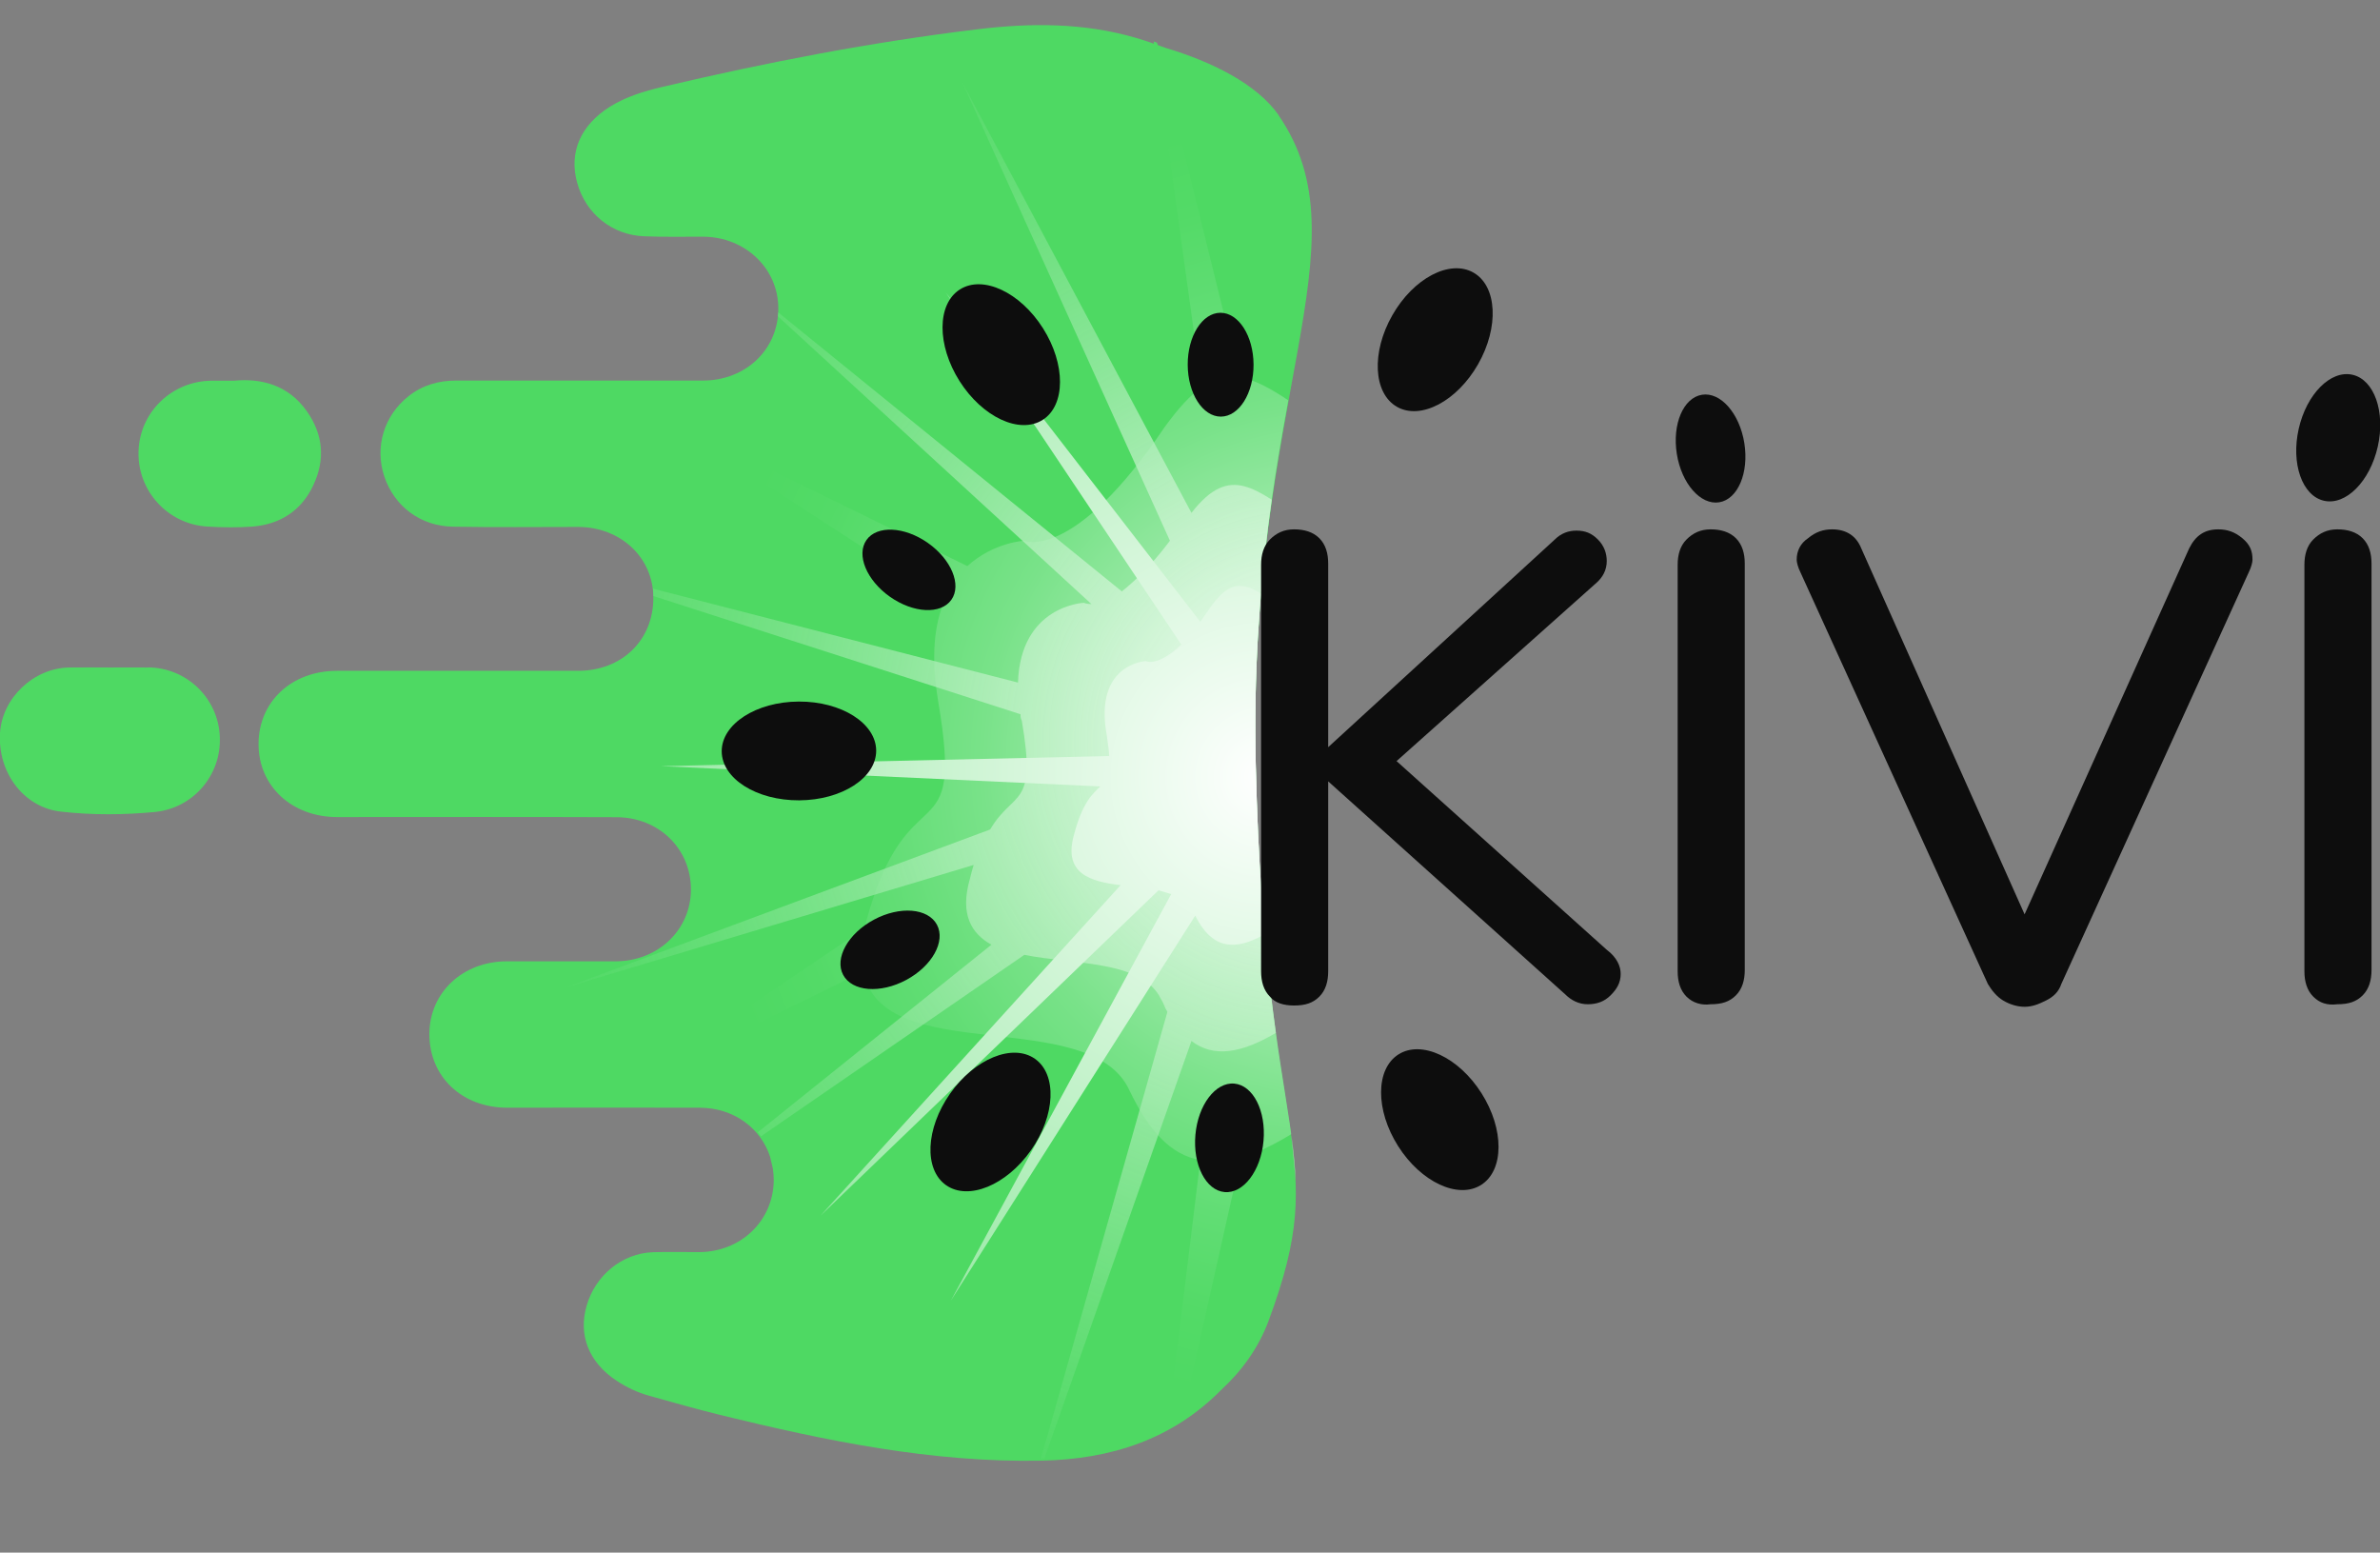 <?xml version="1.0" encoding="UTF-8"?>
<svg id="Layer_2" data-name="Layer 2" xmlns="http://www.w3.org/2000/svg" xmlns:xlink="http://www.w3.org/1999/xlink" viewBox="0 0 187.97 122.6">
  <rect x="0" y="0" width="187.97" height="122.6" fill="#808080" stroke="none"/>
  <defs>
    <style>
      .cls-1 {
        clip-path: url(#clippath-1);
      }

      .cls-2 {
        fill: url(#radial-gradient);
      }

      .cls-3 {
        fill: #0d0d0d;
      }

      .cls-4 {
        clip-path: url(#clippath);
      }

      .cls-5 {
        fill: url(#radial-gradient-2);
      }

      .cls-6 {
        fill: none;
      }

      .cls-7 {
        fill: url(#radial-gradient-3);
      }

      .cls-8 {
        fill: #4ed963;
      }
    </style>
    <clipPath id="clippath">
      <path class="cls-6" d="m101,8.94c-1.74-2.49-5.3-4.24-8.95-5.33-.76-.28-1.52-.55-2.3-.78-4.13-1.21-8.34-1.2-12.53-.69-8.4,1.01-16.7,2.62-24.94,4.56-1.43.34-2.83.76-4.1,1.55-2.32,1.46-3.26,3.59-2.6,6,.67,2.45,2.76,4.15,5.32,4.24,1.55.06,3.09.03,4.64.03,3.33.02,5.95,2.53,5.93,5.7-.01,3.21-2.58,5.66-5.94,5.66-6.5,0-13,0-19.49,0-1.4,0-2.67.36-3.77,1.23-1.95,1.54-2.69,4.02-1.92,6.34.79,2.36,2.85,3.93,5.43,3.97,3.29.06,6.57.02,9.86.02,3.39,0,5.97,2.43,5.96,5.61,0,3.34-2.49,5.75-5.94,5.75-6.34,0-12.69-.01-19.03,0-3.62,0-6.21,2.45-6.21,5.79,0,3.32,2.63,5.76,6.22,5.76,7.35,0,14.7-.02,22.05.01,3.37.01,5.89,2.52,5.88,5.72-.01,3.18-2.6,5.65-5.94,5.66-2.86,0-5.72,0-8.59,0-3.5,0-6.12,2.47-6.13,5.74,0,3.38,2.58,5.82,6.16,5.82,5.07,0,10.13-.02,15.2,0,2.67.01,4.81,1.6,5.55,3.87.07.31.14.62.22.94.05.31.07.62.07.94-.04,3.17-2.58,5.62-5.85,5.65-1.24,0-2.48-.03-3.71.01-2.41.09-4.53,1.82-5.22,4.23-.67,2.33.18,4.46,2.34,5.9.81.54,1.68.95,2.62,1.21,1.86.52,3.72,1.05,5.59,1.51,8.34,2.04,16.73,3.78,25.39,3.61,5.46-.11,10.32-1.68,14.17-5.58,1.6-1.47,2.93-3.27,3.74-5.43,5.09-13.68-.3-13.08-1-43.72-.7-29.15,8.88-41.23,1.8-51.51Z"/>
    </clipPath>
    <clipPath id="clippath-1">
      <path class="cls-6" d="m38.6,79.2c15.5,20.9,21.5,40,47.3,35.5,5-.9,11.9-4.1,14.3-10.5,5.1-13.7-.3-13.1-1-43.8-.7-29.2,8.9-41.3,1.8-51.6-3-4.3-11.4-6.4-16.4-6.7-13-.9-20.8,3.5-28,12.2-15.1,18.4-40.1,35.2-18,64.9Z"/>
    </clipPath>
    <radialGradient id="radial-gradient" cx="-228.16" cy="1192.59" fx="-228.16" fy="1192.59" r="51.51" gradientTransform="translate(-571 -947.92) rotate(156.95) scale(1 -1)" gradientUnits="userSpaceOnUse">
      <stop offset="0" stop-color="#fff"/>
      <stop offset="0" stop-color="#fff"/>
      <stop offset="0" stop-color="#fff"/>
      <stop offset=".02" stop-color="#fafefa"/>
      <stop offset=".2" stop-color="#c6f3cd"/>
      <stop offset=".38" stop-color="#9be9a7"/>
      <stop offset=".55" stop-color="#79e289"/>
      <stop offset=".72" stop-color="#61dd74"/>
      <stop offset=".87" stop-color="#53da67"/>
      <stop offset=".99" stop-color="#4ed963"/>
    </radialGradient>
    <radialGradient id="radial-gradient-2" cx="-226.17" cy="1189.98" fx="-226.17" fy="1189.98" r="63.56" gradientTransform="translate(-571 -947.92) rotate(156.95) scale(1 -1)" gradientUnits="userSpaceOnUse">
      <stop offset="0" stop-color="#fff"/>
      <stop offset="0" stop-color="#fff"/>
      <stop offset="0" stop-color="#fff"/>
      <stop offset="1" stop-color="#4ed963" stop-opacity=".5"/>
    </radialGradient>
    <radialGradient id="radial-gradient-3" cx="-222.2" cy="1191.4" fx="-222.2" fy="1191.4" r="85.02" gradientTransform="translate(-571 -947.92) rotate(156.95) scale(1 -1)" gradientUnits="userSpaceOnUse">
      <stop offset="0" stop-color="#fff"/>
      <stop offset="0" stop-color="#fff"/>
      <stop offset="0" stop-color="#fff"/>
      <stop offset=".94" stop-color="#58db6c"/>
      <stop offset="1" stop-color="#4ed963"/>
    </radialGradient>
  </defs>
  <g id="Layer_1-2" data-name="Layer 1">
    <g>
      <path class="cls-8" d="m11.72,52.71c-1.01-.01-2.01,0-3.02,0-1.08,0-2.17-.02-3.25,0-2.8.05-5.28,2.41-5.45,5.17-.19,3.14,1.89,5.89,4.82,6.21,2.46.28,4.94.26,7.4.03,3.05-.3,5.28-2.92,5.14-5.96-.13-3.03-2.61-5.43-5.66-5.46Z"/>
      <path class="cls-8" d="m24.76,38.28c.94-2.01.76-3.98-.52-5.8-1.47-2.09-3.61-2.62-5.74-2.42-.78,0-1.28,0-1.78,0-3.15.03-5.69,2.48-5.78,5.59-.09,3.1,2.3,5.74,5.43,5.93,1.19.07,2.4.09,3.58,0,2.2-.18,3.87-1.27,4.81-3.29Z"/>
      <path class="cls-8" d="m101,9.11c-1.74-2.49-5.3-4.24-8.95-5.33-.76-.28-1.52-.55-2.3-.78-4.13-1.21-8.34-1.2-12.53-.69-8.4,1.01-16.7,2.62-24.94,4.56-1.43.34-2.83.76-4.1,1.55-2.32,1.46-3.26,3.59-2.6,6,.67,2.45,2.76,4.15,5.32,4.24,1.55.06,3.09.03,4.64.03,3.33.02,5.95,2.53,5.93,5.7-.01,3.21-2.58,5.66-5.94,5.66-6.5,0-13,0-19.49,0-1.4,0-2.67.36-3.77,1.23-1.95,1.54-2.69,4.02-1.92,6.34.79,2.36,2.85,3.93,5.43,3.97,3.29.06,6.57.02,9.86.02,3.39,0,5.97,2.43,5.96,5.61,0,3.34-2.49,5.75-5.94,5.75-6.34,0-12.69-.01-19.03,0-3.62,0-6.21,2.45-6.21,5.79,0,3.32,2.63,5.76,6.22,5.76,7.35,0,14.7-.02,22.05.01,3.37.01,5.89,2.52,5.88,5.72-.01,3.18-2.6,5.65-5.94,5.66-2.86,0-5.72,0-8.59,0-3.5,0-6.12,2.47-6.13,5.74,0,3.38,2.58,5.82,6.16,5.82,5.07,0,10.13-.02,15.2,0,2.67.01,4.81,1.6,5.55,3.87.07.31.14.62.22.94.05.31.07.62.07.94-.04,3.17-2.58,5.62-5.85,5.65-1.24,0-2.48-.03-3.71.01-2.41.09-4.53,1.82-5.22,4.23-.67,2.33.18,4.46,2.34,5.9.81.54,1.68.95,2.62,1.21,1.86.52,3.72,1.05,5.59,1.51,8.34,2.04,16.73,3.78,25.39,3.61,5.46-.11,10.32-1.68,14.17-5.58,1.6-1.47,2.93-3.27,3.74-5.43,5.09-13.68-.3-13.08-1-43.72-.7-29.15,8.88-41.23,1.8-51.51Z"/>
    </g>
    <ellipse class="cls-3" cx="135.1" cy="35.41" rx="2.7" ry="4.3" transform="translate(-3.9 21.82) rotate(-9.1)"/>
    <ellipse class="cls-3" cx="184.66" cy="34.57" rx="5.1" ry="3.2" transform="translate(110.26 207.07) rotate(-77.27)"/>
    <g class="cls-4">
      <g class="cls-1">
        <g>
          <path class="cls-2" d="m74.6,47.4c-.8,1.9-1.1,4.4-.5,8,2.1,12.4-2.4,5.2-5.7,17.4,0,.2-.1.3-.1.5l-18.4,12.4,18.3-9c1.4,7.7,17.9,2.6,21,9.4,1.5,3.1,3.2,5.1,5.6,5.5l-3.8,31,7-31.2c3.2-.9,7.3-3.7,12.7-9.1,8.3-8.1,16.8-9,20.1-10.9l27.8,5.7-26.6-8.5c-.2-.6-.5-1.2-1.1-2-2-2.9-4.1-12.1-2.7-17,1-3.2,1.7-5.4,1.6-7.1l25.8-16.2-27.2,13.7c-1.7-1.2-5.2-1.7-11.5-2.2-10.5-.7-14.9-7.4-19-8L90.8,1l4.1,29.6c-.9.6-1.8,1.6-2.9,3.1-7.2,10.7-11.1,9-11.1,9,0,0-2.4.1-4.5,2l-24.5-12,22.7,14.7Z"/>
          <path class="cls-5" d="m80.4,53.9l-37.7-9.7,37.9,12.2c0,.2,0,.3.1.5,1.2,7-.6,5.4-2.5,8.6l-33.6,12.5,32.3-9.7c-.1.3-.2.7-.3,1.1-.8,2.8.1,4.3,1.7,5.2l-22.8,18.3,25.4-17.5c4,.8,9.3.4,10.8,3.5.2.3.3.7.5,1l-11.1,39.2,13-36.9c1.7,1.3,3.9,1.1,7.1-.9l3.6,38.1-1.2-39.8c1.1-.9,2.3-2,3.7-3.3,3.4-3.3,6.8-5,9.6-6l38.9,20.8-35.6-22.1c2.4-.9,3.4-1.6,1.6-4.2-.3-.4-.6-1-.8-1.7l38.3,3.8-39.2-6.7c-.4-1.8-.6-3.7-.6-5.4l39.3-20.4-38.6,16.9c1.2-4.1,1.5-5.8-3.3-6.6l28.7-30.4-32.1,30c-.6-.1-1.3-.1-2-.2-2.5-.2-4.5-.8-6.2-1.6L107.3,0l-4.4,41.1c-3.7-2.4-5.7-4.6-8.8-.6L76,6.5l16.4,36.2c-1.5,2-2.8,3.2-3.8,4l-30.3-24.6,27.9,25.6c-.4,0-.6-.1-.6-.1,0,0-5,.2-5.2,6.3Z"/>
          <path class="cls-7" d="m86.9,62.1c-.6.6-1.4,1.2-2.1,3.9-.8,3,1.3,3.6,3.7,3.9l-23.7,26.1,26.7-25.7c.3.1.7.2,1,.3l-17.4,32.1,19.3-30.4c1.5,3,3.8,3.4,8.5-.8l14.2,33.8-12.3-35.8c.5-.4.9-.8,1.4-1.1l15.1,25.3-13.2-26,26.8,25.4-24.7-26.8c3-1.1,4.7-1.2,3.2-3.4-.5-.8-1-2.4-1.3-4.2l43.3-6.2-43.4,4c0-.5.1-1,.2-1.4,1.2-3.9,1.6-4.8-4.5-5.3l16.2-34.9-19.1,34.7c-5.1-1.4-6.4-5.8-9.3-1.5-.3.4-.5.7-.7,1l-20.1-26,18.6,27.8c-1.9,1.8-2.8,1.3-2.8,1.3,0,0-4.1.2-3.1,5.8.1.7.2,1.3.2,1.7l-35.4.8,34.7,1.6Z"/>
        </g>
      </g>
    </g>
    <g>
      <ellipse class="cls-3" cx="96.4" cy="28.8" rx="2.6" ry="4.1" transform="translate(-.15 .52) rotate(-.31)"/>
      <ellipse class="cls-3" cx="71.78" cy="45" rx="2.6" ry="4.1" transform="translate(-6.32 77.81) rotate(-54.87)"/>
      <ellipse class="cls-3" cx="70.29" cy="75.01" rx="4.2" ry="2.7" transform="translate(-27.08 42.06) rotate(-28.17)"/>
      <ellipse class="cls-3" cx="97.1" cy="89.85" rx="4.3" ry="2.7" transform="translate(-1.04 178.56) rotate(-84.89)"/>
      <ellipse class="cls-3" cx="113.35" cy="26.82" rx="6.1" ry="3.9" transform="translate(33.91 112.01) rotate(-60.31)"/>
      <ellipse class="cls-3" cx="79.08" cy="28" rx="3.9" ry="6.1" transform="translate(-2.7 46.71) rotate(-32.38)"/>
      <ellipse class="cls-3" cx="63.1" cy="59.3" rx="6.1" ry="3.9" transform="translate(-.32 .34) rotate(-.31)"/>
      <ellipse class="cls-3" cx="78.23" cy="88.59" rx="6.1" ry="3.9" transform="translate(-39.24 101.6) rotate(-54.87)"/>
      <ellipse class="cls-3" cx="113.72" cy="88.41" rx="3.9" ry="6.1" transform="translate(-29.67 74.65) rotate(-32.38)"/>
    </g>
    <path class="cls-3" d="m128,76.9c0,.7-.3,1.2-.8,1.7s-1.1.7-1.8.7-1.3-.3-1.8-.8l-18.7-16.8v15c0,.8-.2,1.5-.7,2s-1.1.7-2,.7c-.8,0-1.5-.2-1.9-.7-.5-.5-.7-1.2-.7-2v-32.1c0-.8.2-1.5.7-2s1.1-.8,1.9-.8,1.5.2,2,.7.7,1.2.7,2v14.5l17.9-16.4c.5-.5,1.1-.7,1.7-.7.7,0,1.2.2,1.7.7s.7,1.1.7,1.7c0,.7-.3,1.3-.9,1.8l-15.7,14,16.6,14.9c.8.6,1.1,1.3,1.1,1.9Z"/>
    <path class="cls-3" d="m133.2,78.7c-.5-.5-.7-1.2-.7-2v-32.1c0-.8.2-1.5.7-2s1.1-.8,1.9-.8,1.5.2,2,.7.7,1.2.7,2v32.1c0,.8-.2,1.5-.7,2s-1.1.7-2,.7c-.7.1-1.4-.1-1.9-.6Z"/>
    <path class="cls-3" d="m175.2,41.8c.7,0,1.3.2,1.9.7.6.5.8,1,.8,1.7,0,.2-.1.6-.3,1l-14.8,32.5c-.2.6-.6,1-1.2,1.3s-1.1.5-1.7.5-1.2-.2-1.7-.5-.9-.8-1.2-1.3l-14.8-32.5c-.2-.4-.3-.8-.3-1,0-.7.3-1.3.9-1.7.6-.5,1.2-.7,1.9-.7,1.1,0,1.9.5,2.3,1.5l12.9,28.9,13-28.9c.5-1,1.2-1.5,2.3-1.5Z"/>
    <path class="cls-3" d="m182.7,78.7c-.5-.5-.7-1.2-.7-2v-32.1c0-.8.2-1.5.7-2s1.1-.8,1.9-.8,1.5.2,2,.7.7,1.2.7,2v32.1c0,.8-.2,1.5-.7,2s-1.1.7-2,.7c-.8.1-1.4-.1-1.9-.6Z"/>
  </g>
</svg>
